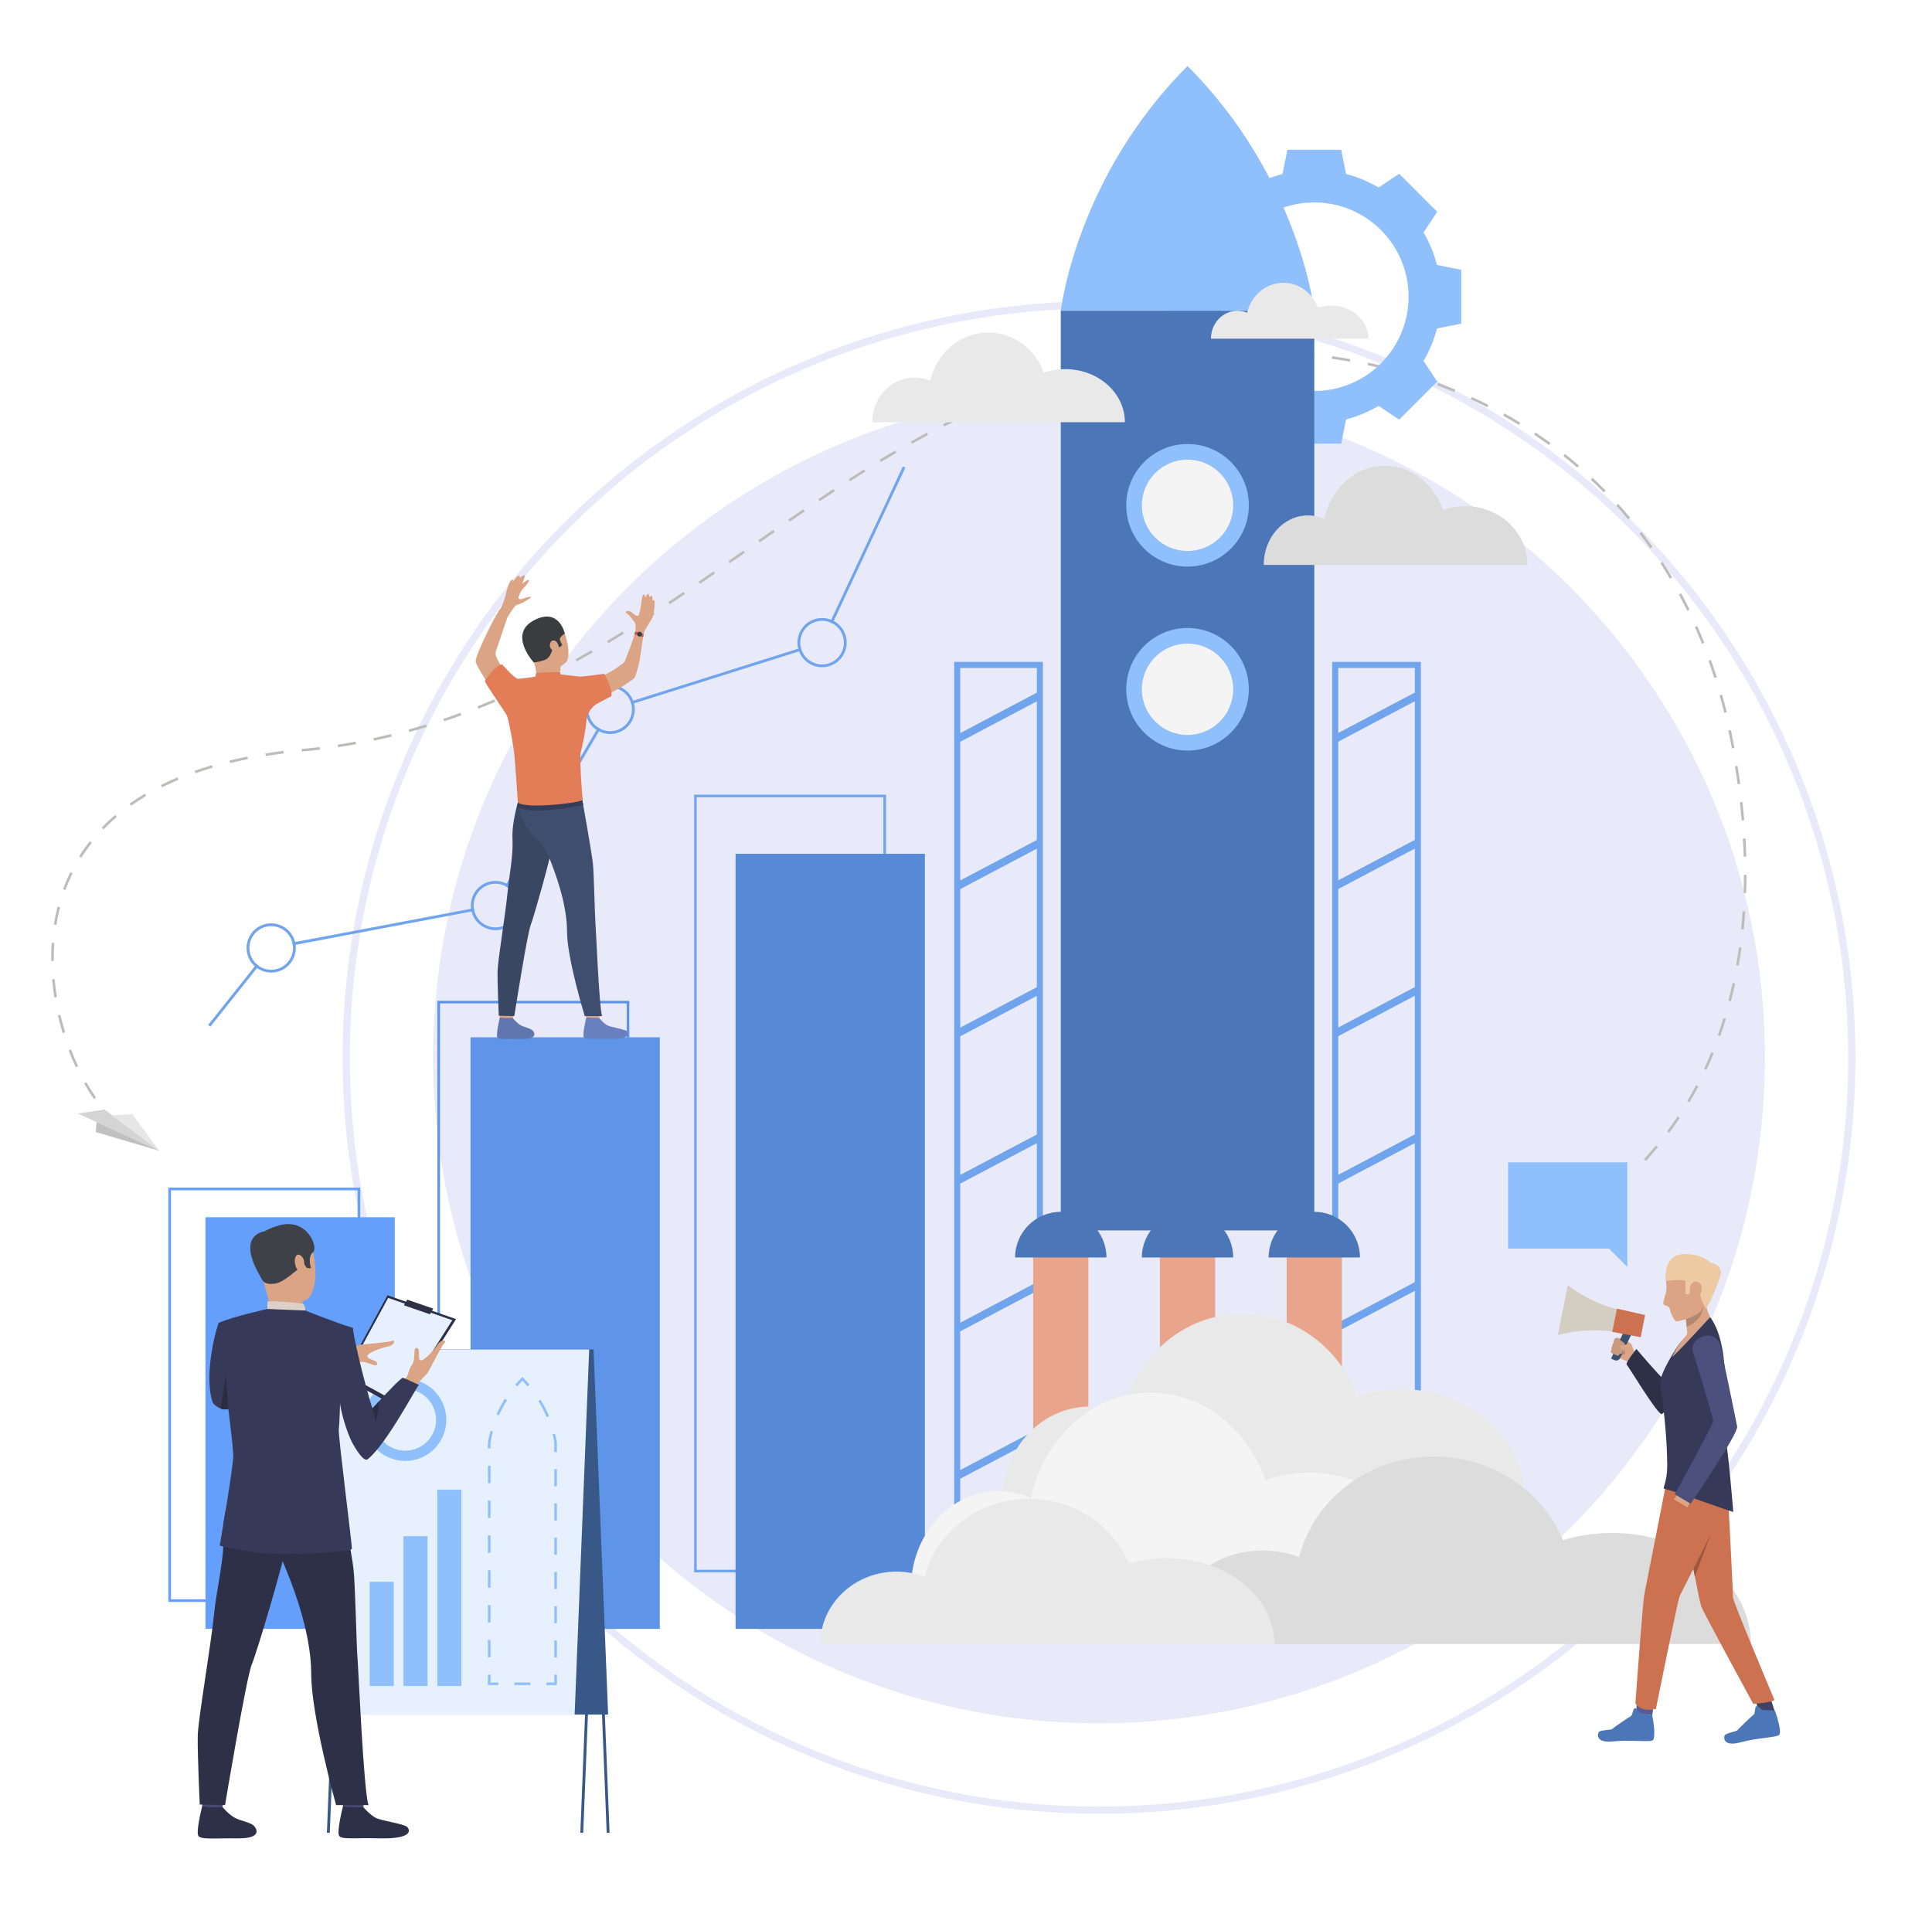 <svg enable-background="new 0 0 378.724 374.468" height="374.468" viewBox="0 0 378.724 374.468" width="378.724" xmlns="http://www.w3.org/2000/svg"><path d="m345.977 207.348c0 72.096-58.444 130.539-130.539 130.539s-130.54-58.443-130.54-130.539c0-72.095 58.444-130.54 130.539-130.54s130.54 58.445 130.54 130.54" fill="#e8eafa"/><circle cx="215.438" cy="207.348" fill="none" r="147.57" stroke="#e8eafa" stroke-miterlimit="10" stroke-width="1.417"/><path d="m173.682 308.284h-37.617v-152.483h37.617zm-37.108-.51h36.598v-151.464h-36.598z" fill="#70a5ee"/><path d="m322.729 227.602-.457-.229c.105-.209.418-.566.985-1.218.365-.418.817-.938 1.343-1.566l.393.327c-.529.633-.985 1.154-1.352 1.574-.468.537-.836.961-.912 1.112m4.487-5.501-.408-.304c.7-.941 1.39-1.921 2.046-2.909l.425.282c-.663.997-1.357 1.984-2.063 2.931m-306.467-3.709-.094-.102.375-.346.092.101zm310.431-2.258-.438-.26c.597-1.01 1.179-2.057 1.729-3.108l.452.235c-.556 1.062-1.142 2.115-1.743 3.133m-312.774-.656c-.659-.938-1.305-1.962-1.918-3.041l.443-.251c.604 1.065 1.241 2.075 1.892 2.998zm316.1-5.687-.463-.215c.493-1.065.97-2.162 1.418-3.264l.472.193c-.451 1.107-.93 2.212-1.427 3.286m-319.662-.543c-.499-1.066-.971-2.178-1.401-3.305l.477-.181c.427 1.112.893 2.213 1.386 3.27zm322.362-6.09-.48-.17c.393-1.104.767-2.24 1.115-3.378l.488.149c-.35 1.143-.728 2.286-1.123 3.399m-324.93-.607c-.35-1.14-.663-2.306-.934-3.463l.497-.117c.267 1.147.578 2.301.924 3.432zm327.027-6.236-.493-.128c.296-1.135.574-2.299.827-3.461l.498.107c-.254 1.17-.533 2.341-.832 3.482m-328.655-.746c-.191-1.186-.341-2.385-.444-3.56l.509-.046c.102 1.164.249 2.349.438 3.523zm330.178-6.243-.502-.09c.205-1.154.391-2.338.555-3.516l.504.07c-.162 1.184-.351 2.374-.557 3.536m-330.799-.905c-.002-.159-.003-.318-.003-.479 0-1.043.037-2.09.11-3.111l.509.036c-.073 1.009-.109 2.043-.109 3.075 0 .158.001.316.002.473zm331.784-6.182-.507-.052c.118-1.167.22-2.36.299-3.547l.51.035c-.082 1.192-.183 2.392-.302 3.564m-330.76-.893-.504-.081c.191-1.19.438-2.373.734-3.516l.494.128c-.292 1.127-.536 2.295-.724 3.469m331.242-6.243-.51-.018c.041-1.173.062-2.37.065-3.56l.511.001c-.004 1.195-.026 2.399-.066 3.577m-329.462-.607-.479-.176c.415-1.126.891-2.237 1.414-3.303l.457.224c-.514 1.051-.983 2.146-1.392 3.255m3.117-6.344-.432-.271c.633-1.007 1.33-1.994 2.069-2.936l.401.315c-.728.927-1.414 1.9-2.038 2.892m325.857-.188c-.032-1.173-.082-2.371-.149-3.56l.508-.029c.068 1.194.119 2.396.151 3.574zm-321.492-5.37-.367-.354c.818-.85 1.698-1.676 2.614-2.459l.331.389c-.903.771-1.771 1.586-2.578 2.424m321.092-1.743c-.099-1.169-.216-2.362-.346-3.546l.507-.056c.131 1.189.247 2.387.347 3.559zm-315.719-2.86-.295-.416c.954-.678 1.966-1.336 3.005-1.955l.261.438c-1.029.612-2.028 1.262-2.971 1.933m6.084-3.631-.229-.456c1.045-.521 2.141-1.023 3.257-1.493l.197.471c-1.105.464-2.191.961-3.225 1.478m308.852-.591c-.158-1.162-.334-2.348-.522-3.524l.503-.082c.189 1.181.366 2.37.525 3.537zm-302.312-2.162-.169-.481c1.101-.386 2.247-.755 3.408-1.095l.143.489c-1.152.338-2.29.703-3.382 1.087m6.816-2.004-.12-.496c1.134-.274 2.31-.532 3.494-.766l.099.5c-1.178.233-2.347.489-3.473.762m6.976-1.383-.08-.504c1.153-.182 2.345-.349 3.542-.495l.062.506c-1.191.146-2.378.312-3.524.493m7.063-.869-.045-.508.053-.005c1.161-.105 2.334-.228 3.488-.366l.062.506c-1.159.139-2.338.263-3.504.368zm280.327-.618c-.076-.411-.153-.824-.233-1.239-.146-.751-.3-1.51-.459-2.255l.499-.106c.16.749.315 1.511.461 2.266.08.416.157.83.233 1.242zm-273.227-.235-.075-.504c1.167-.176 2.349-.373 3.511-.585l.091.503c-1.168.212-2.354.409-3.527.586m7.033-1.278-.106-.499c1.152-.246 2.32-.513 3.47-.794l.12.495c-1.154.282-2.328.55-3.484.798m6.943-1.697-.136-.491c1.134-.312 2.283-.647 3.417-.996l.15.487c-1.138.35-2.292.686-3.431 1m6.833-2.096-.163-.483c1.112-.375 2.242-.773 3.357-1.185l.176.479c-1.119.412-2.254.813-3.37 1.189m250.924-1.656c-.287-1.151-.596-2.309-.917-3.44l.49-.14c.323 1.137.633 2.3.92 3.457zm-244.216-.811-.188-.474c1.089-.433 2.196-.89 3.292-1.358l.2.469c-1.1.469-2.211.928-3.304 1.363m6.573-2.807-.211-.464c1.065-.486 2.15-.994 3.226-1.513l.221.459c-1.078.52-2.166 1.031-3.236 1.518m6.427-3.102-.231-.454c1.039-.529 2.099-1.083 3.151-1.645l.24.45c-1.055.565-2.118 1.119-3.16 1.649m229.266-.126c-.363-1.129-.75-2.263-1.15-3.369l.479-.173c.403 1.112.792 2.251 1.157 3.385zm-222.976-3.232-.248-.445c1.017-.568 2.058-1.16 3.094-1.76l.256.441c-1.039.602-2.082 1.195-3.102 1.764m220.555-3.462c-.441-1.098-.91-2.201-1.389-3.276l.466-.208c.481 1.081.952 2.189 1.396 3.294zm-214.382-.117-.262-.437c.996-.598 2.02-1.222 3.041-1.855l.269.435c-1.023.633-2.049 1.258-3.048 1.857m6.07-3.757-.273-.43c.973-.619 1.981-1.268 2.996-1.93l.278.428c-1.016.662-2.026 1.312-3.001 1.932m205.414-2.624c-.522-1.062-1.07-2.127-1.631-3.163l.449-.243c.562 1.041 1.113 2.112 1.639 3.181zm-199.431-1.271-.281-.424c.949-.631 1.945-1.299 2.961-1.985l.286.422c-1.017.687-2.015 1.356-2.966 1.987m5.917-3.993-.289-.42c.982-.672 1.961-1.346 2.938-2.021l.29.42c-.978.675-1.958 1.349-2.939 2.021m190.133-.998c-.604-1.018-1.231-2.036-1.87-3.026l.429-.277c.643.996 1.275 2.02 1.88 3.044zm-184.262-3.055-.29-.418c.977-.679 1.952-1.358 2.926-2.037l.292.419c-.976.678-1.951 1.358-2.928 2.036m180.402-2.922c-.682-.97-1.391-1.937-2.109-2.876l.404-.31c.723.944 1.437 1.917 2.123 2.893zm-174.549-1.152-.292-.419c.977-.679 1.952-1.357 2.929-2.034l.29.419c-.975.677-1.951 1.355-2.927 2.034m5.859-4.059-.288-.42c.979-.674 1.96-1.345 2.942-2.013l.286.422c-.981.667-1.961 1.338-2.94 2.011m164.357-.451c-.758-.909-1.542-1.816-2.334-2.693l.377-.341c.796.882 1.587 1.793 2.348 2.708zm-158.466-3.553-.284-.424c1.014-.679 2.013-1.343 2.97-1.972l.281.426c-.956.628-1.954 1.291-2.967 1.97m153.69-1.731c-.826-.844-1.683-1.681-2.545-2.489l.35-.372c.866.813 1.727 1.655 2.559 2.503zm-147.739-2.181-.275-.429c1.019-.655 2.031-1.298 3.009-1.91l.271.432c-.977.612-1.988 1.253-3.005 1.907m142.551-2.688c-.892-.77-1.812-1.534-2.737-2.268l.317-.399c.931.738 1.856 1.506 2.754 2.281zm-136.518-1.087-.265-.437c1.03-.625 2.06-1.241 3.062-1.828l.258.439c-.999.588-2.027 1.202-3.055 1.826m130.955-3.334c-.95-.694-1.931-1.379-2.909-2.035l.283-.424c.985.66 1.972 1.349 2.928 2.047zm-124.815-.264-.25-.443c1.047-.59 2.098-1.17 3.125-1.722l.241.449c-1.023.551-2.072 1.129-3.116 1.716m6.268-3.37-.232-.454c1.069-.547 2.146-1.082 3.198-1.591l.221.46c-1.049.506-2.121 1.039-3.187 1.585m112.649-.315c-1.006-.616-2.037-1.221-3.071-1.798l.25-.445c1.038.58 2.077 1.189 3.088 1.808zm-106.237-2.781-.211-.465c1.092-.494 2.193-.977 3.275-1.434l.197.47c-1.075.455-2.175.935-3.261 1.429m100.027-.692c-1.048-.533-2.127-1.055-3.202-1.55l.213-.462c1.083.497 2.165 1.021 3.222 1.559zm-93.462-2.079-.185-.475c1.116-.436 2.245-.857 3.355-1.254l.171.481c-1.104.395-2.229.815-3.341 1.248m86.999-.895c-1.087-.451-2.201-.889-3.313-1.301l.179-.478c1.116.414 2.237.854 3.331 1.307zm-80.278-1.501-.156-.486c1.137-.366 2.287-.717 3.419-1.044l.142.491c-1.128.324-2.273.674-3.405 1.039m73.607-.975c-1.118-.368-2.262-.722-3.401-1.051l.142-.49c1.145.332 2.295.687 3.419 1.057zm-66.768-.993-.125-.495c.534-.135 1.076-.267 1.611-.394.62-.147 1.249-.291 1.869-.429l.111.497c-.619.138-1.245.282-1.863.428-.532.126-1.071.258-1.603.393m59.931-.986c-1.141-.287-2.309-.558-3.467-.807l.105-.499c1.167.25 2.339.523 3.485.811zm-52.98-.57-.099-.5c1.167-.233 2.351-.452 3.514-.654l.087.502c-1.16.202-2.338.421-3.502.652m46.019-.923c-1.157-.208-2.341-.399-3.514-.569l.073-.504c1.18.17 2.367.362 3.531.57zm-39-.294-.074-.504c1.179-.174 2.371-.334 3.543-.477l.062.506c-1.169.142-2.356.302-3.531.475m31.955-.728c-1.169-.13-2.361-.244-3.544-.339l.041-.508c1.188.094 2.385.209 3.56.341zm-24.884-.13-.049-.508c1.188-.112 2.385-.209 3.564-.289l.033.509c-1.172.079-2.366.176-3.548.288m17.786-.437c-1.176-.057-2.372-.097-3.56-.119l.01-.51c1.191.023 2.395.063 3.575.12zm-10.679-.042-.021-.509c1.191-.047 2.395-.078 3.576-.091l.005.51c-1.177.013-2.374.044-3.56.09" fill="#bebcba"/><path d="m281.689 51.943c-.584-2.264-1.48-4.402-2.64-6.368l2.688-4.043-3.729-3.729-3.73-3.729-4.043 2.688c-1.966-1.159-4.104-2.056-6.366-2.641l-.959-4.755h-5.274-5.273l-.959 4.755c-2.263.585-4.4 1.482-6.365 2.641l-4.043-2.688-3.73 3.729-3.729 3.729 2.688 4.043c-1.16 1.966-2.057 4.104-2.642 6.368l-4.757.957v5.275 5.274l4.757.958c.585 2.264 1.481 4.4 2.642 6.366l-2.688 4.043 3.729 3.73 3.73 3.729 4.043-2.688c1.965 1.158 4.103 2.055 6.365 2.64l.959 4.757h5.273 5.274l.959-4.757c2.263-.585 4.4-1.482 6.366-2.64l4.043 2.688 3.73-3.729 3.729-3.73-2.688-4.043c1.159-1.966 2.056-4.103 2.64-6.366l4.757-.958v-5.274-5.275zm-24.053 24.714c-10.208 0-18.482-8.274-18.482-18.481 0-10.208 8.274-18.483 18.482-18.483s18.482 8.275 18.482 18.483c0 10.206-8.274 18.481-18.482 18.481" fill="#90c0fc"/><g fill="#70a5ee"><path d="m50.291 189.03c.138.123.28.235.431.342l-.342.428-9.144 11.493-.431-.343 9.143-11.491z"/><path d="m92.881 178.068c.021.18.056.361.102.541l-.541.102-34.492 6.525-.542.103c-.021-.18-.056-.361-.103-.54l.541-.103 34.493-6.525z"/><path d="m117.693 142.908-.278.477-17.623 30.143-.278.476c-.152-.103-.311-.195-.475-.277l.278-.476 17.623-30.142.278-.475c.153.1.311.193.475.274"/><path d="m157.071 127.281c.028.088.059.174.092.259l-33.402 10.528c-.021-.089-.046-.177-.073-.266-.028-.087-.059-.173-.091-.259l33.4-10.527c.023.089.047.177.074.265"/><path d="m177.478 91.686-14.04 30.062-.234.499c-.161-.089-.326-.167-.497-.233l.233-.499 14.04-30.062z"/><path d="m51.712 181.259c-2.537.8-3.951 3.517-3.151 6.054.271.86.76 1.588 1.388 2.146.138.123.281.237.432.341 1.189.84 2.742 1.136 4.234.664 2.264-.713 3.634-2.952 3.335-5.229-.023-.18-.058-.36-.104-.54-.021-.094-.049-.19-.078-.285-.801-2.536-3.518-3.951-6.056-3.151m5.695 4.079c.249 2.006-.962 3.974-2.958 4.603-1.312.413-2.677.16-3.728-.569-.15-.106-.293-.219-.431-.342-.544-.493-.97-1.132-1.206-1.882-.709-2.249.544-4.656 2.793-5.364 2.249-.709 4.655.544 5.364 2.793.023.074.044.147.062.222.049.179.083.36.104.539"/><path d="m99.792 173.527c-.154-.102-.312-.194-.475-.278-1.089-.556-2.389-.702-3.645-.306-2.264.713-3.633 2.951-3.334 5.228.023.181.057.36.103.539.023.096.05.191.08.287.8 2.537 3.515 3.951 6.053 3.151 2.539-.8 3.952-3.515 3.152-6.053-.344-1.094-1.045-1.98-1.934-2.568m-1.383 8.097c-2.249.708-4.654-.545-5.363-2.793-.023-.073-.044-.146-.063-.222-.046-.18-.081-.361-.102-.541-.249-2.007.962-3.972 2.957-4.6 1.102-.348 2.242-.225 3.201.257.164.082.322.175.474.277.776.521 1.388 1.3 1.689 2.259.709 2.248-.544 4.654-2.793 5.363"/><path d="m124.121 137.377c-.897-2.373-3.514-3.665-5.963-2.893-2.538.8-3.952 3.516-3.152 6.055.345 1.094 1.046 1.978 1.935 2.568.153.101.312.194.475.277 1.091.556 2.389.702 3.645.306 2.449-.771 3.853-3.33 3.227-5.788-.021-.089-.046-.177-.074-.265-.029-.088-.06-.176-.093-.26m-3.226 5.79c-1.103.347-2.242.224-3.201-.258-.164-.081-.322-.174-.475-.277-.775-.521-1.386-1.299-1.688-2.258-.709-2.249.544-4.655 2.793-5.364 2.161-.681 4.467.449 5.273 2.533.032.086.062.172.091.26.027.088.053.176.074.265.535 2.169-.706 4.417-2.867 5.099"/><path d="m163.438 121.748c-.161-.087-.327-.164-.498-.233-.999-.4-2.135-.471-3.24-.123-2.45.772-3.853 3.331-3.227 5.79.021.087.047.176.074.265.028.087.058.175.091.259.897 2.373 3.514 3.664 5.963 2.893 2.538-.8 3.952-3.517 3.153-6.054-.394-1.247-1.248-2.221-2.316-2.797m-1.002 8.326c-2.161.682-4.467-.449-5.272-2.534-.033-.085-.063-.171-.092-.259-.027-.088-.052-.176-.074-.265-.535-2.17.707-4.418 2.868-5.099.966-.305 1.963-.248 2.841.097.171.067.337.144.497.233.936.512 1.681 1.37 2.025 2.463.709 2.248-.544 4.656-2.793 5.364"/><path d="m204.438 318.699h-17.395v-188.929h17.395zm-16.206-1.19h15.018v-186.55h-15.018z"/><path d="m194.987 304.674h1.507v18.317h-1.507z" transform="matrix(.467 .884 -.884 .467 382.002 -5.717)"/><path d="m194.987 275.801h1.507v18.317h-1.507z" transform="matrix(.467 .884 -.884 .467 356.464 -21.119)"/><path d="m194.987 246.928h1.507v18.318h-1.507z" transform="matrix(.467 .884 -.884 .467 330.926 -36.522)"/><path d="m194.988 218.055h1.506v18.318h-1.506z" transform="matrix(.467 .884 -.884 .467 305.304 -51.957)"/><path d="m194.988 189.182h1.506v18.318h-1.506z" transform="matrix(.467 .884 -.884 .467 279.77 -67.352)"/><path d="m194.987 160.308h1.507v18.318h-1.507z" transform="matrix(.467 .884 -.884 .467 254.273 -82.738)"/><path d="m194.987 131.435h1.507v18.318h-1.507z" transform="matrix(.467 .884 -.884 .467 228.737 -98.137)"/><path d="m278.534 318.699h-17.396v-188.929h17.396zm-16.205-1.19h15.016v-186.55h-15.016z"/><path d="m269.083 304.674h1.507v18.318h-1.507z" transform="matrix(.467 .884 -.884 .467 421.529 -71.255)"/><path d="m269.083 275.801h1.507v18.318h-1.507z" transform="matrix(.467 .884 -.884 .467 395.991 -86.657)"/><path d="m269.083 246.927h1.507v18.319h-1.507z" transform="matrix(.467 .884 -.884 .467 370.453 -102.06)"/><path d="m269.084 218.055h1.506v18.319h-1.506z" transform="matrix(.467 .884 -.884 .467 344.811 -117.485)"/><path d="m269.084 189.182h1.506v18.319h-1.506z" transform="matrix(.467 .884 -.884 .467 319.277 -132.879)"/><path d="m269.084 160.308h1.507v18.319h-1.507z" transform="matrix(.467 .884 -.884 .467 293.79 -148.271)"/><path d="m269.084 131.435h1.507v18.319h-1.507z" transform="matrix(.467 .884 -.884 .467 268.254 -163.669)"/></g><path d="m31.25 225.639-16.006-7.322 5.235-.775z" fill="#d4d4d4"/><path d="m31.25 225.639-5.326-7.196-3.962.215z" fill="#e6e6e6"/><path d="m18.925 220-.151 1.955 12.476 3.684z" fill="#c0c0c0"/><path d="m295.626 227.883h23.364v16.937 3.566l-3.566-3.566h-19.798z" fill="#90c0fc"/><path d="m207.942 60.922h49.693v180.318h-49.693z" fill="#4b77b8"/><path d="m144.194 167.391h37.106v151.973h-37.106z" fill="#578ad6"/><path d="m92.235 203.375h37.106v115.989h-37.106z" fill="#5e95e9"/><path d="m123.363 312.722h-37.617v-116.5h37.617zm-37.106-.511h36.597v-115.479h-36.597z" fill="#5e95e9"/><path d="m40.276 238.655h37.107v80.709h-37.107z" fill="#64a0fb"/><path d="m70.614 314.073h-37.617v-81.221h37.617zm-37.107-.509h36.597v-80.201h-36.597z" fill="#64a0fb"/><path d="m114.327 359.362-.563-.023 2.839-71.292h-49.116l-2.841 71.315-.564-.023 2.862-71.856h50.246z" fill="#385988"/><path d="m118.928 359.362-2.841-71.315h-49.116l2.84 71.292-.565.023-2.862-71.879h50.246l2.861 71.856z" fill="#385988"/><path d="m69.528 336.167h49.681l-2.851-71.585h-49.681z" fill="#385988"/><path d="m112.644 336.167h-49.681l2.851-71.585h49.681z" fill="#e6f1fd"/><path d="m87.021 275.675c-1.205-3.37-4.426-5.439-7.82-5.338-.821.025-1.653.177-2.47.469-2.473.884-4.246 2.854-4.974 5.182-.505 1.611-.509 3.396.104 5.11.061.17.127.337.198.501.322.742.745 1.414 1.247 2.005 2.106 2.476 5.603 3.521 8.846 2.362 4.187-1.497 6.366-6.103 4.869-10.291m-5.547 8.395c-2.432.869-5.052.084-6.632-1.771-.376-.443-.693-.947-.935-1.503-.054-.123-.104-.248-.149-.377-.459-1.284-.456-2.622-.078-3.831.546-1.745 1.875-3.221 3.729-3.885.612-.218 1.236-.332 1.853-.351 2.545-.076 4.96 1.476 5.863 4.001 1.12 3.139-.513 6.594-3.651 7.717" fill="#90c0fc"/><path d="m232.789 12.949c-21.871 21.872-24.847 47.975-24.847 47.975h24.847 24.847c0-.001-2.975-26.103-24.847-47.975" fill="#90c0fc"/><path d="m103.424 271.81c-.326-.38-.668-.754-1.019-1.113-.351.359-.692.733-1.019 1.113l-.388-.331c.391-.457.803-.901 1.226-1.326l.181-.179.181.179c.423.425.835.869 1.226 1.326z" fill="#90c0fc"/><path d="m96.151 324.936h-.51v-3.415h.51zm0-6.828h-.51v-3.414h.51zm0-6.829h-.51v-3.414h.51zm0-6.827h-.51v-3.414h.51zm0-6.827h-.51v-3.414h.51zm0-6.829h-.51v-3.414h.51zm0-6.826h-.509v-1.07h.019c-.016-.57.483-2.341.488-2.361l.492.139c-.361 1.274-.475 2.123-.49 2.237zm1.645-6.465-.466-.207c.47-1.053 1.017-2.076 1.625-3.041l.432.271c-.596.946-1.131 1.948-1.591 2.977" fill="#90c0fc"/><path d="m97.682 330.384h-2.039v-2.04h.509v1.531h1.53z" fill="#90c0fc"/><path d="m100.832 329.874h3.147v.511h-3.147z" fill="#90c0fc"/><path d="m109.168 330.384h-2.04v-.509h1.53v-1.531h.51z" fill="#90c0fc"/><path d="m109.168 324.986h-.51v-3.358h.51zm0-6.716h-.51v-3.359h.51zm0-6.718h-.51v-3.359h.51zm0-6.718h-.51v-3.358h.51zm0-6.715h-.51v-3.359h.51zm0-6.717h-.51v-3.359h.51z" fill="#90c0fc"/><path d="m109.168 284.685h-.51v-1.771c-.012-.098-.097-.729-.345-1.699l.494-.127c.278 1.092.355 1.756.359 1.783l.001.029v1.785z" fill="#90c0fc"/><path d="m107.164 277.846c-.469-1.095-1.021-2.157-1.642-3.16l.434-.269c.635 1.024 1.198 2.111 1.676 3.227z" fill="#90c0fc"/><path d="m263.492 296.842c-2.068 0-4.047.305-5.871.86-2.402-5.83-8.374-9.961-15.363-9.961-7.768 0-14.282 5.104-16.032 11.976-1.342-.507-2.803-.786-4.337-.786-6.465 0-11.709 4.982-11.709 11.128h17.133 6.284 13.4 10.207 22.782c0-7.299-7.383-13.217-16.494-13.217" fill="#f4f4f4"/><path d="m208.803 72.37c-1.468 0-2.873.24-4.166.68-1.706-4.592-5.942-7.844-10.901-7.844-5.512 0-10.134 4.019-11.375 9.43-.951-.4-1.989-.62-3.076-.62-4.589 0-8.308 3.923-8.308 8.763h12.153 4.461 9.508 7.242 16.165c0-5.749-5.239-10.409-11.703-10.409" fill="#e9e9e9"/><path d="m260.961 59.913c-.915 0-1.79.149-2.597.423-1.063-2.862-3.705-4.89-6.796-4.89-3.437 0-6.317 2.506-7.091 5.879-.594-.249-1.24-.387-1.918-.387-2.86 0-5.179 2.446-5.179 5.463h7.576 2.781 5.927 4.516 10.076c.001-3.584-3.265-6.488-7.295-6.488" fill="#e9e9e9"/><path d="m287.21 99.234c-1.531 0-2.998.266-4.349.751-1.781-5.084-6.204-8.685-11.38-8.685-5.755 0-10.58 4.451-11.875 10.441-.994-.442-2.077-.686-3.213-.686-4.789 0-8.673 4.345-8.673 9.703h12.689 4.655 9.926 7.562 16.875c.001-6.364-5.47-11.524-12.217-11.524" fill="#dcdcdc"/><path d="m85.715 292.077h4.729v38.491h-4.729z" fill="#90c0fc"/><path d="m79.091 301.19h4.729v29.377h-4.729z" fill="#90c0fc"/><path d="m72.469 310.125h4.73v20.442h-4.73z" fill="#90c0fc"/><path d="m67.212 270.036 11.071 6.086 11.117-17.496-13.446-4.67z" fill="#2e3048"/><path d="m67.914 269.51 10.354 5.691 10.396-16.36-12.575-4.369z" fill="#e6f1fd"/><path d="m64.123 266.451s1.927-.921 2.772-1.403c.846-.481 3.021-1.144 3.197-1.3.176-.158 6.449-.545 6.83-.872.38-.328.75.769-.876 1.125s-3.889 1.228-4.013 1.863c-.123.635 1.67.786 1.852 1.309.183.523-.051.406-.308.519-.258.112-2.134-.928-2.959-.633-.825.297-2.087-.112-2.72.104-.632.217-3.707 1.252-3.707 1.252z" fill="#dba585"/><path d="m67.6 267.811.993-.366s-1.238-2.905-1.778-2.834c-.622.08-1.398.285-1.398.285z" fill="#e3d6cd"/><path d="m67.827 268.313c-.127-.094-2.11-3.898-2.11-3.898l-4.236.575 2.289 4.506z" fill="#c8995f"/><path d="m78.822 273.926s1.619-1.456 2.402-2.066c.783-.609 2.253-2.401 2.47-2.506.217-.106 3.023-5.867 3.481-6.097.458-.231-.433-1.008-1.401.386s-2.67 3.187-3.317 3.056-.091-1.88-.513-2.254c-.423-.376-.402-.111-.608.088s.042 2.372-.557 3.035c-.6.661-.706 2.01-1.156 2.521s-2.623 3.008-2.623 3.008z" fill="#dba585"/><path d="m43.96 351.798s-.35 2.432-.395 2.797c-.043.364-3.895-.216-3.895-.216l-.312-2.894c.001.001 4.121-.028 4.602.313" fill="#454971"/><path d="m43.607 354.286s1.221 1.465 2.4 2.103c1.181.639 3.035.893 3.733 1.551.504.479 1.835 2.532-3.067 2.49-4.901-.041-7.265.29-7.79-.496-.525-.789.759-5.812.759-5.812s1.162.417 3.965.164" fill="#2e3048"/><path d="m71.558 351.798s-.351 2.432-.395 2.797c-.042.364-3.896-.216-3.896-.216l-.312-2.894c.001.001 4.122-.028 4.603.313" fill="#454971"/><path d="m71.204 354.286s1.221 1.465 2.4 2.103c1.181.639 5.524 1.163 6.222 1.824.504.477 1.342 2.397-5.556 2.217-4.899-.128-7.266.29-7.791-.496-.524-.789.761-5.812.761-5.812s1.094.446 3.964.164" fill="#2e3048"/><path d="m47.15 289.345s-3.619 5.749-3.351 10.948c.271 5.197-1.312 10.871-1.854 16.301-.607 6.054-3.087 20.384-3.177 23.62-.09 3.238.385 13.577.385 13.577l4.965.113s4.17-25.052 5.25-27.607 6.437-20.78 6.616-22.825c.18-2.044-8.834-14.127-8.834-14.127" fill="#2e3048"/><path d="m66.201 290.124s2.728 14.246 3.087 17.429c.36 3.18.602 15.394.78 17.382.18 1.987 1.2 26.017 2.16 28.97h-6.348s-4.873-17.468-4.873-25.732-3.764-17.968-6.193-23.422c-2.43-5.453-7.992-5.58-9.485-15.697 0-.002 18.85-2.138 20.872 1.07" fill="#2e3048"/><path d="m53.188 241.003s4.858-1.813 7.098 1.885c2.239 3.696 2.024 11.099-.425 12.01-2.448.91-6.126.434-7.38-1.88-1.253-2.313-2.386-5.658-2.331-7.894s1.763-3.475 3.038-4.121" fill="#dba585"/><path d="m59.334 255.067s-.202 1.312.133 1.958c.334.646-6.294.663-6.294.663s-.538-3.515-1.558-6.484c-1.02-2.968 7.719 3.863 7.719 3.863" fill="#dba585"/><path d="m51.615 251.204s.457.755 2.324.462c1.867-.292 4.146-2.776 4.925-3.049s.787-.731.787-.731l.488.714.827.053s-.755-2.223.385-3.129c1.139-.905-1.183-7.193-7.171-5.101 0 0-4.599 1.269-4.432 3.884.168 2.615.838 5.595 1.867 6.897" fill="#3e4148"/><path d="m59.859 256.947s-.021-1.234-.58-1.354c-.56-.117-6.177-.658-6.863-.388v1.438c0 .001 1.323.815 7.443.304" fill="#dcd0c8"/><path d="m59.527 246.935c-.104-.439-1.221-1.693-1.647-.35-.427 1.342.646 3.147 1.244 2.991.599-.153.669-1.53.403-2.641" fill="#dba585"/><path d="m82.15 271.532c-.003-.001-.006-.002-.01-.001.04.016.045.018.01.001" fill="#363957"/><path d="m43.067 303.042s2.979.877 8.059 1.438 17.772-.201 17.853-.801c.08-.602-2.73-22.35-2.57-23.469.16-1.121.246-5.11.246-5.11.062 1.094 1.177 5.56 2.521 7.993.486.881 2.116 3.638 2.901 3.011 3.803-3.036 9.69-14.478 10.064-14.573-.314-.137-2.791-1.277-3.139-1.392-.304-.103-3.047 2.802-4.709 4.603-.741.803-1.268 1.385-1.268 1.385-.48-1.08-2.229-7.883-2.771-10.236-1.226-5.311-1.038-5.531-1.038-5.531-3.715-1.124-9.356-3.412-9.356-3.412l-7.443-.303s-6.831 1.503-9.521 2.718c-.255.116-.256 6.095-.956 7.662l2.23 4.707s1.288 9.321 1.556 13.467c.121 1.902-2.659 17.843-2.659 17.843" fill="#363957"/><path d="m41.629 274.788c.194.627 1.077 1.157 1.65 1.389.367.149.777.197 1.191.12l.292-.053v-.002l5.101-.946s1.116-12.854-6.969-15.933c-.213.069-3.05 9.67-1.265 15.425" fill="#363957"/><path d="m43.279 276.176c.367.148.777.197 1.19.12l.293-.054v-.001l-.505-6.568z" fill="#2a2c41"/><path d="m73.025 276.127.623 2.64s.677-2.648.645-4.025c-.741.802-1.268 1.385-1.268 1.385" fill="#2a2c41"/><path d="m51.806 241.44s-6.112.62-.109 9.899z" fill="#3e4148"/><path d="m84.283 257.687.647-1.111-5.097-1.76-.647 1.107z" fill="#2e3048"/><path d="m244.804 99.074c0 6.635-5.38 12.015-12.015 12.015-6.636 0-12.014-5.379-12.014-12.015 0-6.635 5.378-12.015 12.014-12.015 6.635 0 12.015 5.38 12.015 12.015" fill="#90c0fc"/><path d="m244.804 135.143c0 6.637-5.38 12.016-12.015 12.016-6.636 0-12.014-5.379-12.014-12.016 0-6.635 5.378-12.014 12.014-12.014 6.635 0 12.015 5.379 12.015 12.014" fill="#90c0fc"/><path d="m241.742 135.143c0 4.945-4.009 8.953-8.953 8.953s-8.952-4.008-8.952-8.953c0-4.943 4.008-8.952 8.952-8.952s8.953 4.009 8.953 8.952" fill="#f4f4f4"/><path d="m241.742 99.074c0 4.944-4.009 8.952-8.953 8.952s-8.952-4.008-8.952-8.952c0-4.943 4.008-8.953 8.952-8.953s8.953 4.009 8.953 8.953" fill="#f4f4f4"/><path d="m111.174 129.566s.847-1.481-.496-5.455c-1.3-3.841-5.796-3.493-7.226-1.032-1.429 2.462-.946 3.99 1.158 6.769s5.691.988 6.564-.282" fill="#dba585"/><path d="m100.729 197.909s-.223 1.63-.25 1.876c-.028.245-2.476-.145-2.476-.145l-.198-1.941s2.618-.02 2.924.21" fill="#dba585"/><path d="m100.505 199.579s.775.981 1.525 1.411c.748.429 1.929.598 2.371 1.041.321.32 1.166 1.699-1.948 1.672-3.115-.029-4.617.193-4.951-.334-.333-.529.482-3.9.482-3.9s.764.213 2.521.11" fill="#5f76af"/><path d="m117.676 197.909s-.223 1.63-.25 1.876c-.028.245-2.476-.145-2.476-.145l-.198-1.941s2.618-.02 2.924.21" fill="#dba585"/><path d="m117.451 199.579s.775.981 1.525 1.411c.75.429 3.511.779 3.953 1.224.321.321.854 1.609-3.529 1.489-3.114-.086-4.617.193-4.951-.334-.334-.529.483-3.9.483-3.9s.967.171 2.519.11" fill="#6881be"/><path d="m101.553 157.289s-1.255 3.899-1.09 7.26c.166 3.361-.648 7.038-.981 10.549-.371 3.914-1.89 13.179-1.944 15.272-.056 2.094.235 8.778.235 8.778l3.039.073s2.553-16.197 3.214-17.851c.662-1.652 3.94-13.436 4.05-14.758.11-1.32-6.523-9.323-6.523-9.323" fill="#394762"/><path d="m114.155 156.882s1.845 10.312 2.064 12.368c.221 2.057.368 9.954.479 11.239.109 1.287.734 16.823 1.322 18.732h-3.39s-3.479-11.295-3.479-16.639-2.304-11.618-3.792-15.143c-1.487-3.526-4.893-3.61-5.808-10.152.001.002 11.366-2.479 12.604-.405" fill="#3f4d6e"/><path d="m109.944 130.615s-.383 1.113 0 1.907c.382.794-4.885.317-4.885.317s.238-1.641-.449-2.991c-.688-1.349 5.334.767 5.334.767" fill="#dba585"/><path d="m101.309 158.138s1.894 1.946 13.016-.303l-.169-.953-12.644.477z" fill="#343d57"/><path d="m110.741 132.78s1.945.199 2.501.304c.556.106 4.297-.669 5.064-.748s4.04-2.322 4.146-2.587c.105-.264 1.99-5.037 2.097-6.07.105-1.031 1.836-.499 1.688.212-.277 1.33-.634 4.561-.829 5.496-.211 1.012-.776 3.301-1.094 3.582-.317.282-3.265 2.524-6.149 3.477-2.885.952-5.057 2.355-5.057 2.355h-14.216s-5.53-7.905-5.649-9.096 3.863-9.106 4.656-10.099c.795-.992 1.943.324 1.943.324s-2.38 6.98-2.697 7.973 2.768 5.353 3.614 5.367c.848.013 3.021-.266 3.987-.306.967-.039 1.985-.463 1.985-.463z" fill="#dba585"/><path d="m116.868 138.06s-1.74 1.157-1.899 3.142c-.158 1.984-.794 5.121-1.111 6.192-.317 1.073.277 8.853.357 9.409.079.556-11.002 1.877-12.703.556 0 0-.477-7.265-.675-9.329-.199-2.065-1.151-7.067-1.469-7.741-.317-.675-4.169-6.077-4.327-6.789 0 0 1.991-3.176 3.421-3.215 0 0 2.27 2.66 3.01 2.778.74.12 5.276-.712 5.276-.719 0 0 .496.674 3.128-.119 0 0 3.135.354 3.645.418.617.079 4.909-.539 4.909-.539s1.722 2.909 1.421 4.377z" fill="#e27d58"/><path d="m124.45 124.299s.389-1.839-.079-2.368c-.267-.3-.907-1.096-.966-1.214-.06-.117-.745-.512-.745-.701 0-.191.672-.425 1.257.116s.95.658 1.184.6c.235-.059.571-2.003.601-2.486s.216-1.755.518-1.667.287.643.287.643.351-.965.585-.775c.233.19.204.658.204.658s.438-.541.556-.146c.117.395 0 .746 0 .746s.453-.249.483.365c.029.614-.132 2.413-.453 3.057-.323.643-1.526 2.326-1.67 2.983-.145.658-1.762.189-1.762.189" fill="#dba585"/><path d="m99.454 121.069s1.322-2.224 1.771-2.422c.451-.199 1.086-.312 1.642-.708.556-.397 1.29-.729 1.251-.861-.04-.132-.695-.079-1.396.225-.701.305-1.009.158-1.076-.001-.065-.159.375-1.28.587-1.545.212-.264 1.721-1.782 1.469-2.006-.252-.225-1.23.609-1.39.78 0 0 .78-1.641.477-1.72-.305-.08-.874.503-.874.503s.065-1.403-1.442.873c0 0 .318-.754-.146-.503-.463.252-.913 1.668-1.06 2.382-.145.714-.805 2.991-1.368 3.54s1.555 1.463 1.555 1.463" fill="#dba585"/><path d="m104.61 129.848s.696.062 2.179-.45c1.481-.511 1.593-3.104 1.913-2.797.654.627 1.271.195 1.519-.176 0 0-.724-.952-.388-1.411.335-.459.881-.794.881-.794s-1.042-5.023-5.786-2.734c-5.559 2.681-.318 8.362-.318 8.362" fill="#393d3f"/><path d="m109.944 132.522-.167-.726s-3.028-.062-4.68.178l-.175.868c.001 0 2.116.959 5.022-.32" fill="#e27d58"/><path d="m109.197 125.966c-.275-.457-1.292-.765-1.412.529-.092 1.004 1.818 2.1 1.835 1.165.019-.934-.239-1.389-.423-1.694" fill="#dba585"/><path d="m124.522 123.881s1.092.027 1.622.505c0 0 .034.305-.089.544 0 0-.946-.442-1.673-.525.001.001.013-.396.14-.524" fill="#c75454"/><path d="m125.811 124.154c.101.239-.012.515-.25.616-.239.101-.516-.011-.616-.25-.101-.239.011-.516.25-.616.239-.101.513.011.616.25" fill="#393d3f"/><path d="m202.53 241.79h10.824v45.953h-10.824z" fill="#e9a58b"/><path d="m227.376 241.79h10.826v45.953h-10.826z" fill="#e9a58b"/><path d="m252.225 241.79h10.824v45.953h-10.824z" fill="#e9a58b"/><path d="m241.742 246.549h-17.904c0-4.944 4.008-8.953 8.95-8.953 4.945 0 8.954 4.009 8.954 8.953" fill="#4b77b8"/><path d="m266.588 246.549h-17.904c0-4.944 4.008-8.953 8.951-8.953 4.944 0 8.953 4.009 8.953 8.953" fill="#4b77b8"/><path d="m274.7 272.371c-3.031 0-5.934.497-8.604 1.404-3.522-9.486-12.275-16.202-22.519-16.202-11.383 0-20.93 8.302-23.492 19.478-1.967-.825-4.111-1.281-6.356-1.281-9.477 0-17.16 8.104-17.16 18.101h25.104 9.214 19.638 14.959 33.39c-.001-11.873-10.823-21.5-24.174-21.5" fill="#e9e9e9"/><path d="m256.683 288.737c-3.032 0-5.934.525-8.605 1.488-3.522-10.06-12.274-17.185-22.518-17.185-11.384 0-20.93 8.804-23.494 20.658-1.967-.875-4.108-1.357-6.355-1.357-9.476 0-17.159 8.594-17.159 19.197h25.105 9.214 19.636 14.96 33.39c-.002-12.591-10.824-22.801-24.174-22.801" fill="#f4f4f4"/><path d="m316.051 300.556c-3.407 0-6.668.502-9.67 1.42-3.96-9.605-13.798-16.409-25.31-16.409-12.795 0-23.524 8.406-26.406 19.726-2.211-.834-4.619-1.295-7.144-1.295-10.65 0-19.286 8.207-19.286 18.332h28.217 10.355 22.071 16.813 37.528c.002-12.025-12.164-21.774-27.168-21.774" fill="#dcdcdc"/><path d="m228.783 305.473c-2.638 0-5.161.389-7.486 1.1-3.065-7.436-10.681-12.702-19.593-12.702-9.905 0-18.211 6.508-20.441 15.271-1.712-.646-3.576-1.003-5.53-1.003-8.246 0-14.931 6.353-14.931 14.191h21.844 8.017 17.087 13.016 29.053c-.002-9.309-9.419-16.857-21.036-16.857" fill="#e9e9e9"/><path d="m320.439 265.136s-.54-1.34-.631-1.543c-.088-.202-.609-.533-1.24-.858-.632-.327-1.631-.485-1.738-.426-.108.06-.243.069-.381.353-.139.283-.101.598-.101.598s-.334.269-.257.652c0 0-.302.268-.145.689 0 0-.287.27-.146.567 0 0 .522.331.679.51.157.178 1.291.792 2.469 1.215.001 0 1.248.023 1.491-1.757" fill="#dba585"/><path d="m318.52 264.405s-.013.727.086.933c.101.206-1.473.663-1.473.663s.504-1.589 1.387-1.596" fill="#bd8a6d"/><path d="m347.861 335.417-.686-2.139-2.904.47.433 1.929z" fill="#3f4165"/><path d="m324.048 335.163-.162 1.175-3.182-.53.17-1.755z" fill="#585c90"/><path d="m330.937 302.221s.468 2.554 1.012 5.387c.094.493.19.997.289 1.495.53 2.729 1.067 5.355 1.266 5.898.451 1.235 10.189 19.08 10.189 19.08s3.983-.304 4.132-.816c0 0-8.164-19.375-8.118-20.082.045-.705-.998-20.568-.998-20.568s-7.558 8.46-7.772 9.606" fill="#cd7250"/><path d="m326.486 291.479s-3.812 19.513-4.136 21.007c-.326 1.493-1.77 21.481-1.77 21.481s.856 1.767 4.019 1.101c0 0 4.313-21.476 4.677-22.194 1.411-2.793 8.335-16.323 9.005-18.254.672-1.933.475-4.186.475-4.186s-5.145-2.89-12.27 1.045" fill="#cd7250"/><path d="m328.088 266.206s-1.672 4.166-2.091 4.044c-.421-.123-5.224-5.764-5.224-5.764s-2.198 2.742-1.903 3.057c.411.439 6.083 9.87 6.863 9.699.779-.17 4.268-5.935 4.268-5.935s.198-4.349-1.913-5.101" fill="#2e3048"/><path d="m335.236 258.25s-4.335 3.313-5.531 4.626-4.497 6.763-4.26 8.4c.913 6.285 1.348 11.641 1.375 15.928.023 3.734-1.167 4.688-.425 4.744.85.062 11.756 4.015 13.371 4.496 0 0-1.059-13.152-1.595-14.67-.534-1.517 1.716-17.419-2.935-23.524" fill="#363957"/><path d="m307.323 251.966-.974 4.898-.973 4.899s5.564-1.74 11.88-.487l.43-2.16.431-2.175c-6.315-1.252-10.794-4.975-10.794-4.975" fill="#d4cec2"/><path d="m323.886 336.338s-2.401-.464-2.485-.537-.599-1.021-.971-.856c-.371.166-.376 1.32-.738 1.516s-3.228 2.131-3.58 2.484c-.353.352-2.522.144-2.771.756-.249.613-.27 2.06 2.968 1.719 3.237-.34 6.934.187 7.632-.196.695-.383.167-3.954-.055-4.886" fill="#4b77b8"/><path d="m347.9 335.364s-2.444-.075-2.538-.134c-.095-.059-.756-.91-1.097-.688-.339.222-.158 1.363-.486 1.613-.326.251-2.845 2.62-3.136 3.024-.291.403-2.467.547-2.614 1.191-.149.645.063 2.076 3.205 1.222 3.141-.854 6.873-.927 7.5-1.415.627-.489-.464-3.929-.834-4.813" fill="#4b77b8"/><path d="m328.919 292.383s-.293 1.188-.762 1.446c-.47.257 2.188 2.798 2.188 2.798s1.077-2.356 1.048-2.595c-.03-.236-2.474-1.649-2.474-1.649" fill="#dba686"/><path d="m337.16 263.387s3.111 14.795 3.365 16.311c.242 1.435-9.118 15.123-9.118 15.123l-3.113-1.848s7.553-13.734 7.543-14.36c-.012-.626-3.626-12.554-3.626-12.554s-1.511-2.596 1.169-3.858c2.681-1.262 3.78 1.186 3.78 1.186" fill="#4c507d"/><path d="m327.094 293.404s-1.012 5.031-.949 6.572 5.807-2.425 5.516-3.958z" fill="#cd7250"/><path d="m335.235 258.25s-7.895 8.623-7.408 7.667c1.734-3.408 2.944-3.983 2.919-4.619-.019-.486-.208-1.905-.239-2.38-.062-.903-.13-1.637-.13-1.637s3.92-5.506 3.747-3.631 1.111 4.6 1.111 4.6" fill="#dba585"/><path d="m327.719 248.1s-1.086 2.547-1.103 3.144c-.015.596.137 1.053.044 1.739-.096.712-.692 2.206-.619 2.617.089.5 1.141.24 1.284 1.063.146.82.909 2.365 1.289 2.396.978.08 4.721-1.446 4.958-2.229.238-.783 1.595-5.148 2.017-5.979.422-.832-6.593-5.381-7.233-4.067z" fill="#dba585"/><path d="m337.257 249.989c.495-2.161-1.988-2.427-1.988-2.427s-1.619-1.884-5.49-1.661c-3.872.225-3.281 5.276-3.281 5.276s2.679-.4 3.844-.105c0 0 .142 2.158.016 2.692l1.46-.129s-.163-1.916.538-2.006c.702-.091.937 4.054 2.242 4.967 0 0 .013-.292.177-.578.261-.458.665-1.222 1.015-2.115.567-1.253 1.213-2.807 1.467-3.914" fill="#eecaa2"/><path d="m331.382 252.092s.542-1.463 1.827-.514c.934.69-.026 3.157-.937 3.146-.908-.012-1.277-1.355-.89-2.632" fill="#dba585"/><path d="m333.784 256.148s-.191.775-.4.958c-.209.181-1.191.979-2.899 1.514l.152 1.531s3.317-1.279 3.147-4.003" fill="#b38870"/><path d="m316.376 266.636-.558-.266 2.526-5.357 1.416.666-2.142 4.543c-.236.504-.736.653-1.242.414" fill="#3a5271"/><path d="m316.998 262.388s1.58.867 1.473 1.139-.313.305-.313.305l.488.653s.081.614-.611.521c0 0 .134.565-.524.397 0 0-.077.412-.396.389-.318-.024-1.312-.625-1.312-.625s-.153-.221.146-.566c0 0-.175-.395.145-.689 0 0-.092-.339.257-.652 0 0-.145-.771.481-.95-.002-.001.101.041.166.078" fill="#c99a7d"/><path d="m321.623 262.18-5.569-1.04.907-4.566 5.526 1.259z" fill="#cd7250"/><path d="m319.763 263.56s-1.235-.035-1.92.243c-.154.063-.293.152-.293.319 0 .166.242.379.776.421.535.042 1.207.343 1.207.343s.564-.118.23-1.326" fill="#dba585"/><path d="m331.948 307.607c.095.494.189.997.289 1.495l3.162-8.373c-.418.845-3.451 6.878-3.451 6.878" fill="#9b583e"/><path d="m216.894 246.549h-17.904c0-4.944 4.008-8.953 8.952-8.953s8.952 4.009 8.952 8.953" fill="#4b77b8"/></svg>